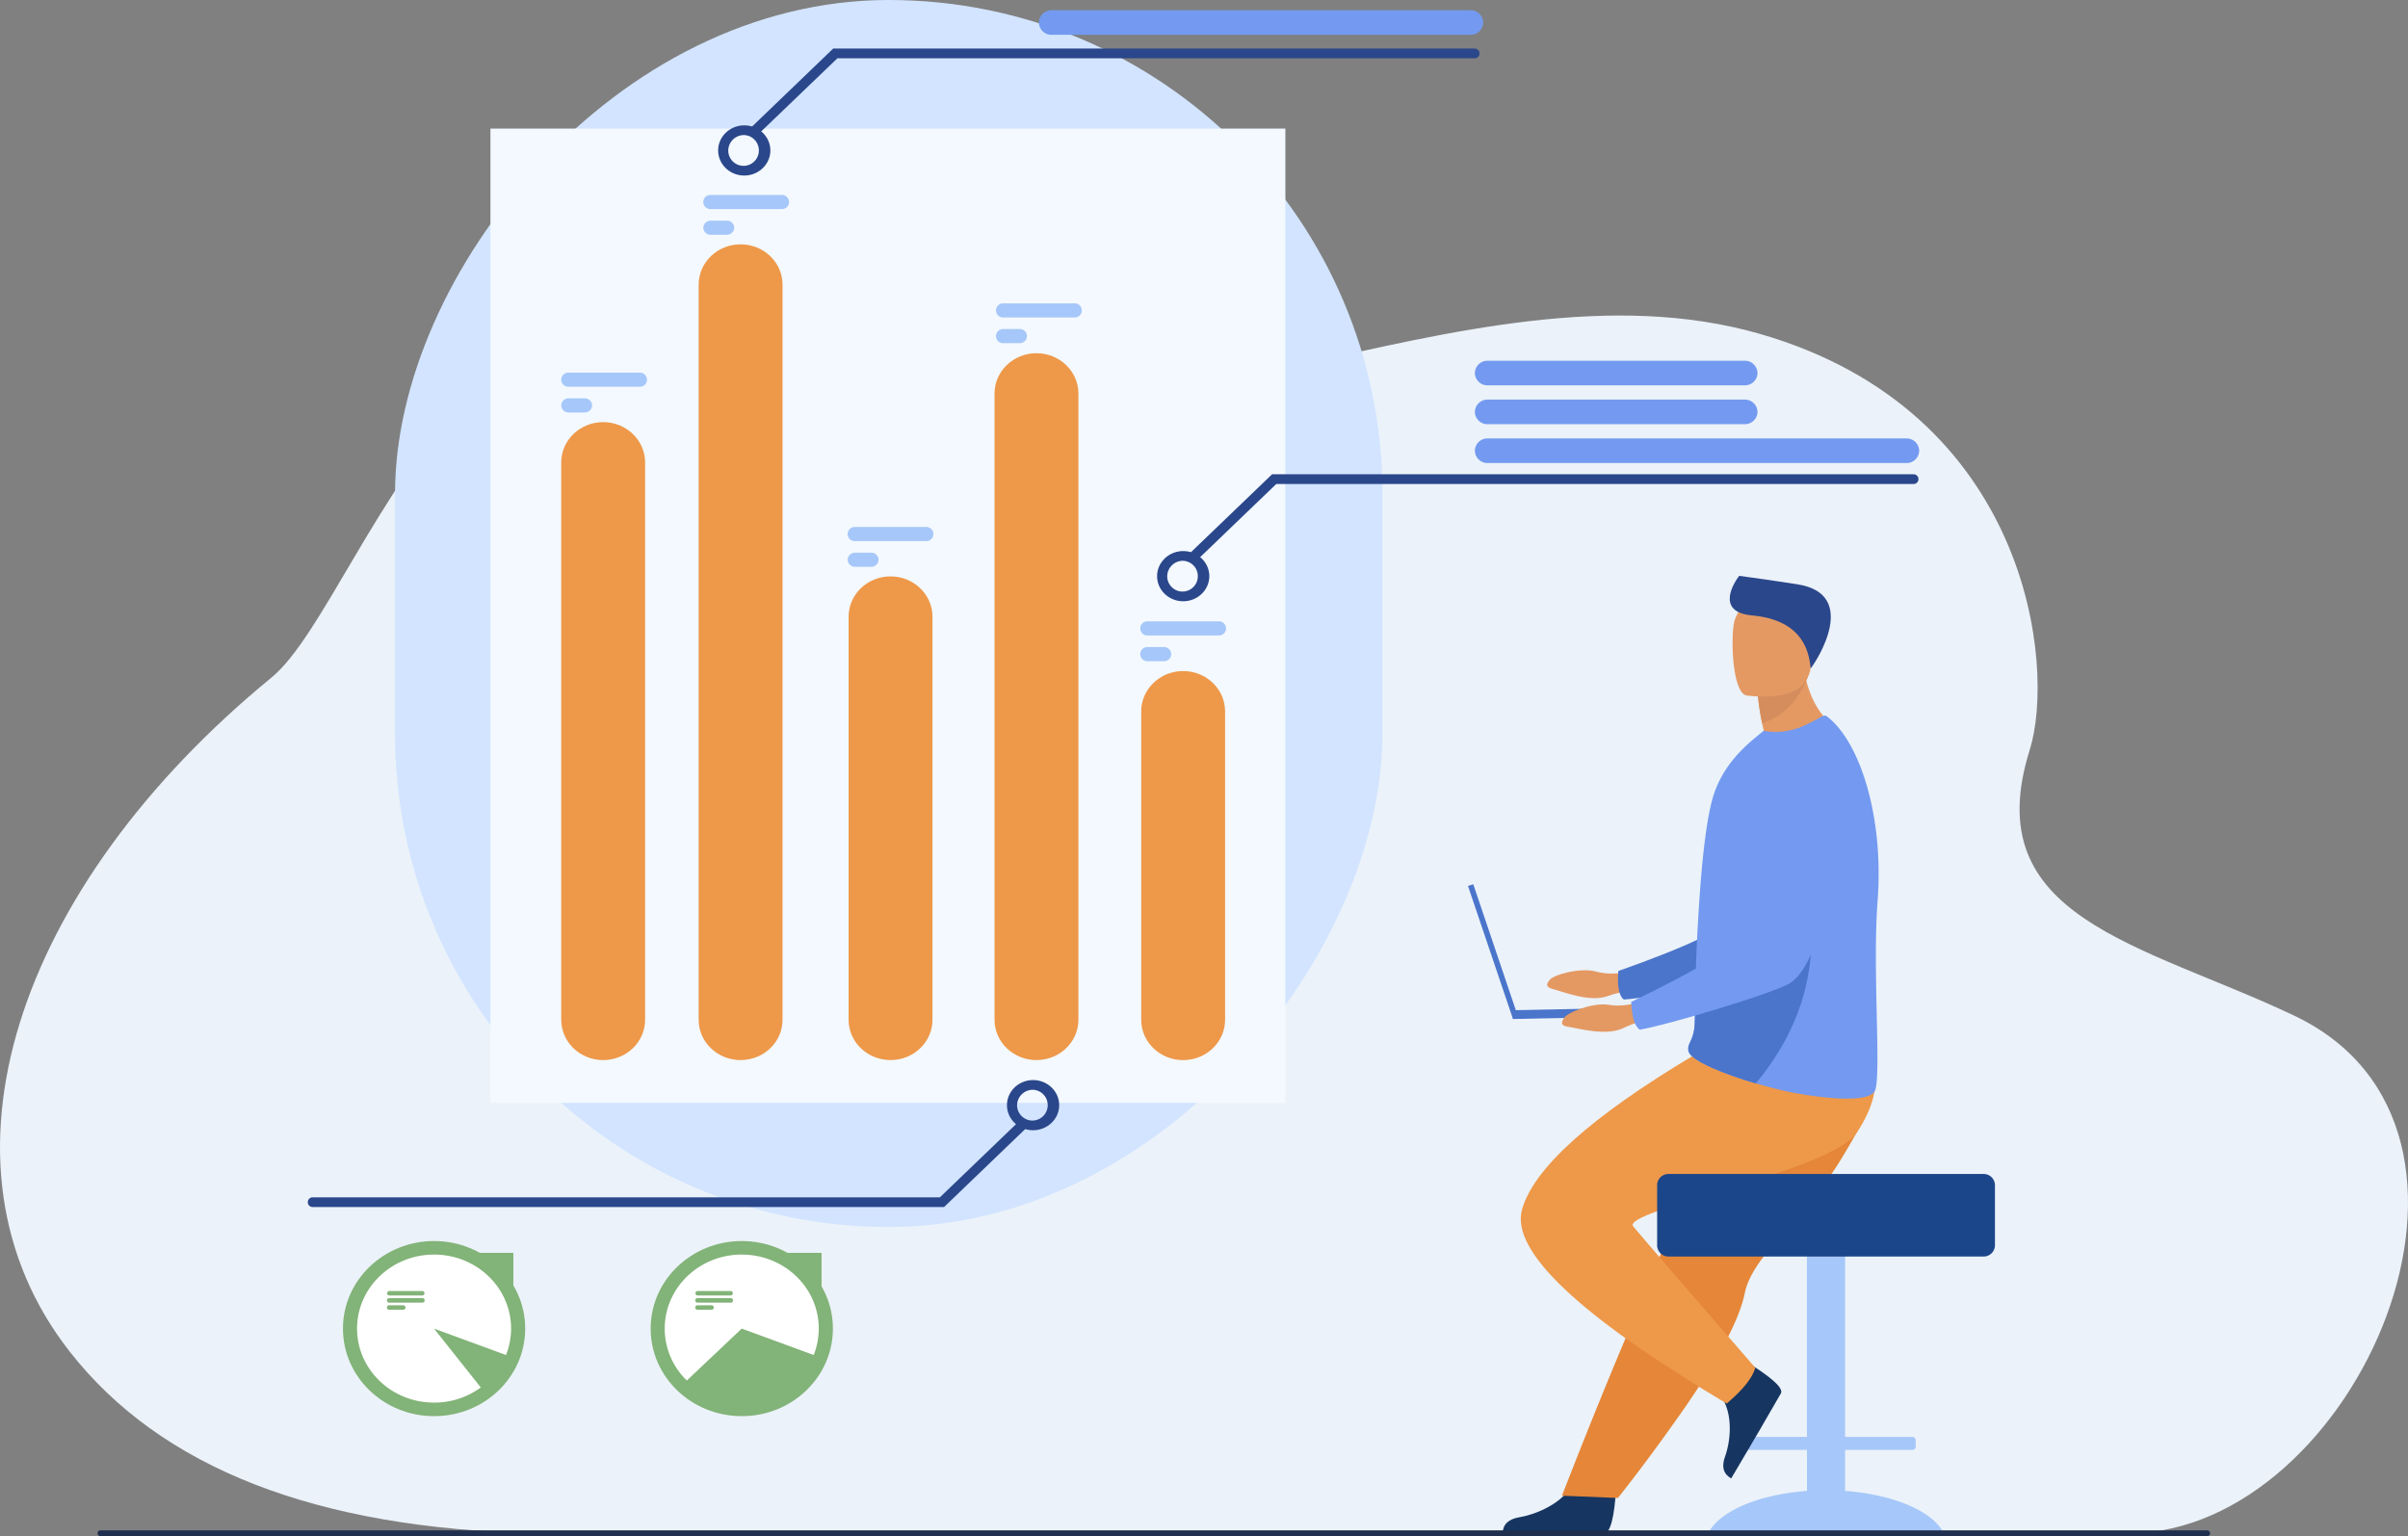 <svg xmlns="http://www.w3.org/2000/svg" fill="none" width="210" height="134"><rect width="100%" height="100%" fill="#808080" stroke="none"/><g transform="matrix(-1 0 0 1 420 0)"><path d="M396.322 59.098c-8.625-7.07-19.021-49.713-54.639-27.504-18.407 11.471-49.43-9.85-75.113-2.484-23.593 6.764-25.86 29.051-23.577 36.314 4.61 14.67-9.737 16.853-23.045 23.156-20.87 9.887-5.405 45 14.317 45.167q19.722.167 139.042 0 28.683-.63 40.596-15.828c12.822-16.355 4.694-40.557-17.581-58.82Z" fill="#EBF2F9"/><path d="M279.056 129.812q.249 3.873 1.03 3.927.103.008 3.952.008l4.914-.027q-.032-1.138-1.469-1.38c-1.436-.24-3.84-1.208-4.71-3.033q-.916-1.922-3.717.505Z" fill="#163560"/><path d="M277.284 84.622q2.141.521 3.5.13c1.359-.39 3.702.253 4.08.73.377.477.24.668-.435.832-.674.164-3.056 1.142-4.624.576q-1.567-.566-3.611-.586l1.09-1.682Z" fill="#E49963"/><path d="M258.782 66.747q2.406 16.424 6.388 17.901c1.965.726 10.65 2.372 13.222 2.537q.63-.49.476-2.487-9.097-3.21-10.39-4.954c-1.924-2.598 1.194-10.615-1.22-13.056-2.413-2.44-6.484-3.493-8.476.06Z" fill="#4A75CB"/><path d="M259.09 130.05v-3.582h-5.868a.283.283 0 0 1-.288-.277v-.574a.283.283 0 0 1 .288-.276h5.868v-20.39a1.064 1.064 0 0 1 1.081-1.044h1.167a1.066 1.066 0 0 1 1.082 1.043v20.39h5.868a.283.283 0 0 1 .287.277v.574a.283.283 0 0 1-.287.277h-5.873v3.581c4.246.309 7.649 1.778 8.601 3.676H250.49c.954-1.898 4.361-3.367 8.601-3.676Z" fill="#A6C7F9"/><path d="M259.593 101.36a28.78 28.78 0 0 0 2.35 3.23c2.584 3.137 5.397 5.723 5.888 8.168.112.532.263 1.055.454 1.564.205.56.458 1.149.75 1.757 1.097 2.29 2.737 4.856 4.374 7.19q2.831 4.031 5.494 7.395l4.882-.2c-.196-.47-2.324-6.037-5.174-12.841l-3.572-8.533-.473-1.129-1.069-2.55-4.805-11.472q-10.69-3.892-11.796-1.37c-.92 2.074-.174 4.112 2.697 8.791Z" fill="#E58638"/><path d="M267.75 118.749q-3.395 2.097-3.066 2.78.044.089 1.92 3.32l2.421 4.11q1.018-.581.537-1.904c-.481-1.323-.778-3.813.461-5.433q1.298-1.7-2.272-2.873Z" fill="#163560"/><path d="M272.35 92.087q13.418 8.034 14.917 13.426 1.498 5.393-17.85 16.916-2.122-1.799-2.497-3.12 8.746-10.069 10.643-12.327c1.166-1.387-17.227-4.8-19.474-8.158q-2.246-3.36-1.442-6.187l15.703-.55Z" fill="#EE9849"/><path d="M247.022 102.403h27.462a.981.981 0 0 1 .998.96v5.279a.983.983 0 0 1-.998.96h-27.462a.984.984 0 0 1-1-.96v-5.274a.982.982 0 0 1 1-.965Z" fill="#1C468A"/><path d="M266.14 63.932a7.453 7.453 0 0 1 2.044 1.78q-3.214.8-8.543-2.065 2.074-1.336 2.835-4.272a8.903 8.903 0 0 0 .281-2.062l1.477 1.27 2.455 2.115c-.071.802-.193 1.599-.363 2.386q-.08.397-.185.848Z" fill="#E49963"/><path d="M256.251 78.507c.462 5.953-.313 15.002.209 16.57.451 1.354 5.757.553 7.806.1.76-.166 1.68-.405 2.628-.687 2.648-.783 5.534-1.914 5.843-2.75a.727.727 0 0 0 .029-.446c-.105-.426-.501-.886-.548-1.94-.053-1.173-.045-2.564-.09-4.054 0-.168 0-.35-.025-.521v-.148c-.044-1.662-.13-3.41-.24-5.143a131.97 131.97 0 0 0-.232-3.2c-.232-2.666-.543-5.037-.954-6.538-.674-2.442-2.159-4.04-3.51-5.204l-.977-.806c-1.09.228-2.379.077-3.545-.454-1.263-.576-1.698-.989-1.918-.834-2.923 2.156-5.019 8.78-4.476 16.055Z" fill="#739AF0"/><path d="M266.878 94.504c2.649-.782 5.534-1.914 5.844-2.75a.79.79 0 0 0 .029-.096v-.35c-.103-.425-.5-.887-.547-1.941-.052-1.173-.044-2.563-.091-4.054 0-.168 0-.35-.023-.522v-.16l-10.003-4.36q-.586 7.754 4.791 14.233Z" fill="#4A75CB"/><path d="M266.688 60.698c-.072.802-.193 1.599-.363 2.386-2.397-.744-3.486-2.826-3.849-3.71q-.102-.248-.148-.402l.253-.052 1.652-.337 2.455 2.115Z" fill="#D68D5D"/><path d="M267.659 60.674q-5.268.572-5.587-2.587c-.32-3.16-1.215-5.214 2.135-5.71 3.35-.495 4.126.646 4.5 1.675.373 1.03.314 6.393-1.048 6.622Z" fill="#E49963"/><path d="M262.094 58.306q.334-4.194 5.13-4.628c3.284-.297 1.452-3.015 1.102-3.448q-2.516.332-5.095.74c-5.414.861-1.669 6.683-1.137 7.336Z" fill="#2B478B"/><path d="m287.594 88.74.46.143 3.924-11.605-.462-.145-3.922 11.607Z" fill="#4A75CB"/><path d="m274.752 87.844 13.32.273-.018.766-13.32-.274.018-.765Z" fill="#4A75CB"/><path d="M276.183 87.148q2.067.752 3.465.505c1.4-.248 3.65.644 3.971 1.157.32.514.16.688-.526.782-.687.094-3.171.811-4.667.082q-1.496-.728-3.522-.964l1.28-1.562Z" fill="#E49963"/><path d="M259.843 67.421q.506 16.584 4.296 18.47c1.87.929 10.311 3.485 12.845 3.922q.682-.421.759-2.424-8.674-4.154-9.759-6.027c-1.614-2.786 2.405-10.428.285-13.105-2.119-2.678-6.04-4.155-8.426-.836Z" fill="#739AF0"/><rect x="385.549" y="107.031" width="86.109" height="107.031" rx="43.054" transform="matrix(-1 0 0 -1 771.098 214.061)" fill="#D2E4FF"/><rect x="377.23" y="96.197" width="69.327" height="84.979" rx="0" transform="matrix(-1 0 0 -1 754.46 192.394)" fill="#F3F9FF"/><path d="M367.398 92.467c-2.02 0-3.658-1.575-3.658-3.52V40.341c0-1.941 1.639-3.52 3.658-3.52 2.021 0 3.658 1.575 3.658 3.52V88.95c0 1.942-1.637 3.517-3.658 3.517ZM355.414 92.467c-2.021 0-3.658-1.575-3.658-3.52V24.832c0-1.943 1.637-3.52 3.658-3.52 2.02 0 3.657 1.574 3.657 3.52V88.95c.002 1.942-1.637 3.517-3.657 3.517ZM342.335 92.466c-2.02 0-3.656-1.574-3.656-3.519v-35.15c0-1.942 1.637-3.52 3.656-3.52 2.021 0 3.659 1.574 3.659 3.52V88.95c0 1.942-1.638 3.516-3.659 3.516ZM329.61 92.466c-2.02 0-3.657-1.574-3.657-3.519V34.33c0-1.94 1.637-3.52 3.658-3.52 2.02 0 3.657 1.576 3.657 3.52v54.617c0 1.945-1.638 3.52-3.657 3.52ZM320.477 62.053V88.95c0 1.942-1.638 3.52-3.658 3.52s-3.658-1.576-3.658-3.52V62.053c0-1.94 1.638-3.52 3.658-3.52 2.02.005 3.658 1.58 3.658 3.52Z" fill="#EE9849"/><path d="M326.3 26.461h6.199a.615.615 0 0 1 .641.616.615.615 0 0 1-.641.616H326.3a.615.615 0 0 1-.641-.616c0-.352.292-.632.641-.616ZM331.083 28.702h1.416a.615.615 0 0 1 .641.616.615.615 0 0 1-.641.616h-1.416a.615.615 0 0 1-.64-.616c0-.352.291-.632.64-.616ZM351.83 17.005h6.195a.615.615 0 0 1 .641.616.615.615 0 0 1-.641.616h-6.195a.615.615 0 0 1-.642-.616c0-.351.292-.632.642-.616ZM356.61 19.248h1.412a.629.629 0 0 1 .64.615.63.63 0 0 1-.64.616h-1.412a.632.632 0 0 1-.64-.616.63.63 0 0 1 .64-.615ZM364.22 32.504h6.196a.615.615 0 0 1 .641.616.615.615 0 0 1-.64.616h-6.197a.615.615 0 0 1-.642-.616c0-.352.292-.632.642-.616ZM369.004 34.746h1.412a.632.632 0 0 1 .64.617.632.632 0 0 1-.64.615h-1.412a.63.63 0 0 1-.64-.615.63.63 0 0 1 .64-.617ZM339.24 45.967h6.195a.615.615 0 0 1 .641.616.615.615 0 0 1-.641.616h-6.195a.615.615 0 0 1-.641-.616c0-.352.292-.632.64-.616ZM344.022 48.207h1.412a.63.63 0 0 1 .64.617.63.63 0 0 1-.64.617h-1.412a.63.63 0 0 1-.64-.617.63.63 0 0 1 .64-.617ZM313.72 54.198h6.197a.615.615 0 0 1 .641.616.615.615 0 0 1-.641.616h-6.196a.615.615 0 0 1-.642-.616c0-.351.292-.632.642-.616ZM318.505 56.442h1.412a.615.615 0 0 1 .641.616.615.615 0 0 1-.641.615h-1.412a.615.615 0 0 1-.64-.615c0-.352.291-.632.64-.616Z" fill="#A6C7F9"/><path d="M316.814 52.445c-1.255 0-2.277-.981-2.277-2.187s1.022-2.189 2.277-2.189c1.254 0 2.276.982 2.276 2.189s-1.016 2.187-2.276 2.187Zm0-3.528a1.34 1.34 0 0 0-1.275 1.38 1.339 1.339 0 0 0 1.354 1.303 1.339 1.339 0 0 0 1.315-1.342 1.37 1.37 0 0 0-1.394-1.341Z" fill="#2B478B"/><path d="M315.85 48.917a.449.449 0 0 1-.312-.124l-6.842-6.576h-55.582a.422.422 0 0 1-.421-.424c0-.234.189-.424.421-.424h55.948l7.104 6.824c.17.163.17.437 0 .6a.455.455 0 0 1-.317.124ZM329.906 98.586c-1.256 0-2.277-.981-2.277-2.187s1.021-2.188 2.277-2.188c1.257 0 2.277.981 2.277 2.188 0 1.207-1.017 2.187-2.277 2.187Zm0-3.528a1.34 1.34 0 0 0-1.275 1.381 1.339 1.339 0 0 0 1.355 1.303 1.339 1.339 0 0 0 1.315-1.343 1.371 1.371 0 0 0-1.395-1.341Z" fill="#2B478B"/><path d="M392.735 105.286h-55.066l-7.1-6.823a.41.41 0 0 1 0-.599.453.453 0 0 1 .623 0l6.841 6.575h54.704c.233 0 .422.19.422.424a.422.422 0 0 1-.422.423h-.002ZM355.094 15.312c-1.255 0-2.277-.983-2.277-2.188 0-1.206 1.022-2.189 2.277-2.189 1.255 0 2.277.982 2.277 2.189s-1.02 2.188-2.277 2.188Zm0-3.53a1.34 1.34 0 0 0-1.274 1.382 1.339 1.339 0 0 0 1.355 1.302 1.34 1.34 0 0 0 1.315-1.342 1.371 1.371 0 0 0-1.396-1.342Z" fill="#2B478B"/><path d="M354.125 11.782a.455.455 0 0 1-.312-.13l-6.842-6.568h-55.582a.422.422 0 0 1-.421-.424c0-.234.188-.424.421-.424h55.948l7.1 6.824a.412.412 0 0 1 0 .6.449.449 0 0 1-.312.122Z" fill="#2B478B"/><path d="M290.261 40.389h-36.515a1.095 1.095 0 0 1-1.117-1.073 1.096 1.096 0 0 1 1.117-1.073h36.515a1.095 1.095 0 0 1 1.116 1.073 1.095 1.095 0 0 1-1.116 1.073ZM290.261 37.001h-22.415a1.095 1.095 0 0 1-1.117-1.073 1.095 1.095 0 0 1 1.117-1.072h22.415a1.095 1.095 0 0 1 1.116 1.072 1.095 1.095 0 0 1-1.116 1.073ZM290.261 33.613h-22.415a1.096 1.096 0 0 1-1.117-1.074 1.096 1.096 0 0 1 1.117-1.072h22.415a1.095 1.095 0 0 1 1.116 1.072 1.095 1.095 0 0 1-1.116 1.074ZM328.28 3.036h-36.514a1.094 1.094 0 0 1-1.116-1.073A1.094 1.094 0 0 1 291.766.89h36.515a1.094 1.094 0 0 1 1.116 1.073 1.094 1.094 0 0 1-1.116 1.073Z" fill="#739AF0"/><ellipse cx="355.31" cy="115.889" rx="7.946" ry="7.637" fill="#82B378"/><path d="M355.314 109.432c3.71 0 6.716 2.89 6.716 6.457a6.308 6.308 0 0 1-1.929 4.529l-4.787-4.529-6.277 2.302a6.226 6.226 0 0 1-.44-2.302c-.004-3.566 3.003-6.457 6.717-6.457Z" fill="#FFF"/><path d="M356.292 112.61h2.86c.11 0 .2.087.203.198a.2.2 0 0 1-.204.195h-2.86a.2.2 0 0 1-.204-.195.201.201 0 0 1 .205-.197ZM356.292 113.233h2.86a.196.196 0 0 1 .217.195c0 .118-.102.21-.218.196h-2.86a.196.196 0 0 1-.218-.196c0-.118.102-.209.219-.195ZM357.97 113.854h1.181a.196.196 0 0 1 .218.196.196.196 0 0 1-.218.195h-1.18a.196.196 0 0 1-.219-.195c0-.118.102-.21.218-.196ZM348.352 112.305l3.143-3.022h-3.143v3.022Z" fill="#82B378"/><ellipse cx="382.144" cy="115.889" rx="7.946" ry="7.637" fill="#82B378"/><path d="M375.428 115.89c0-3.567 3.007-6.458 6.716-6.458s6.717 2.89 6.717 6.457c0 3.567-3.007 6.456-6.717 6.456a6.855 6.855 0 0 1-4.073-1.323l4.077-5.133-6.277 2.302a6.226 6.226 0 0 1-.443-2.302Z" fill="#FFF"/><path d="M383.185 112.61h2.852c.11 0 .2.087.203.198a.2.2 0 0 1-.203.195h-2.852a.2.2 0 0 1-.205-.195.201.201 0 0 1 .205-.197ZM383.185 113.233h2.852a.196.196 0 0 1 .218.195c0 .118-.102.21-.218.196h-2.852a.196.196 0 0 1-.219-.196c0-.118.103-.209.219-.195ZM384.86 113.854h1.177a.196.196 0 0 1 .218.196.196.196 0 0 1-.218.195h-1.181a.196.196 0 0 1-.219-.195c0-.118.102-.21.219-.196h.004ZM375.23 112.305l3.143-3.022h-3.142v3.022Z" fill="#82B378"/><path d="M411.234 134H227.522a.26.26 0 0 1-.259-.253.26.26 0 0 1 .26-.26h183.711a.26.26 0 0 1 .26.26.26.26 0 0 1-.26.253Z" fill="#202F4E"/></g></svg>